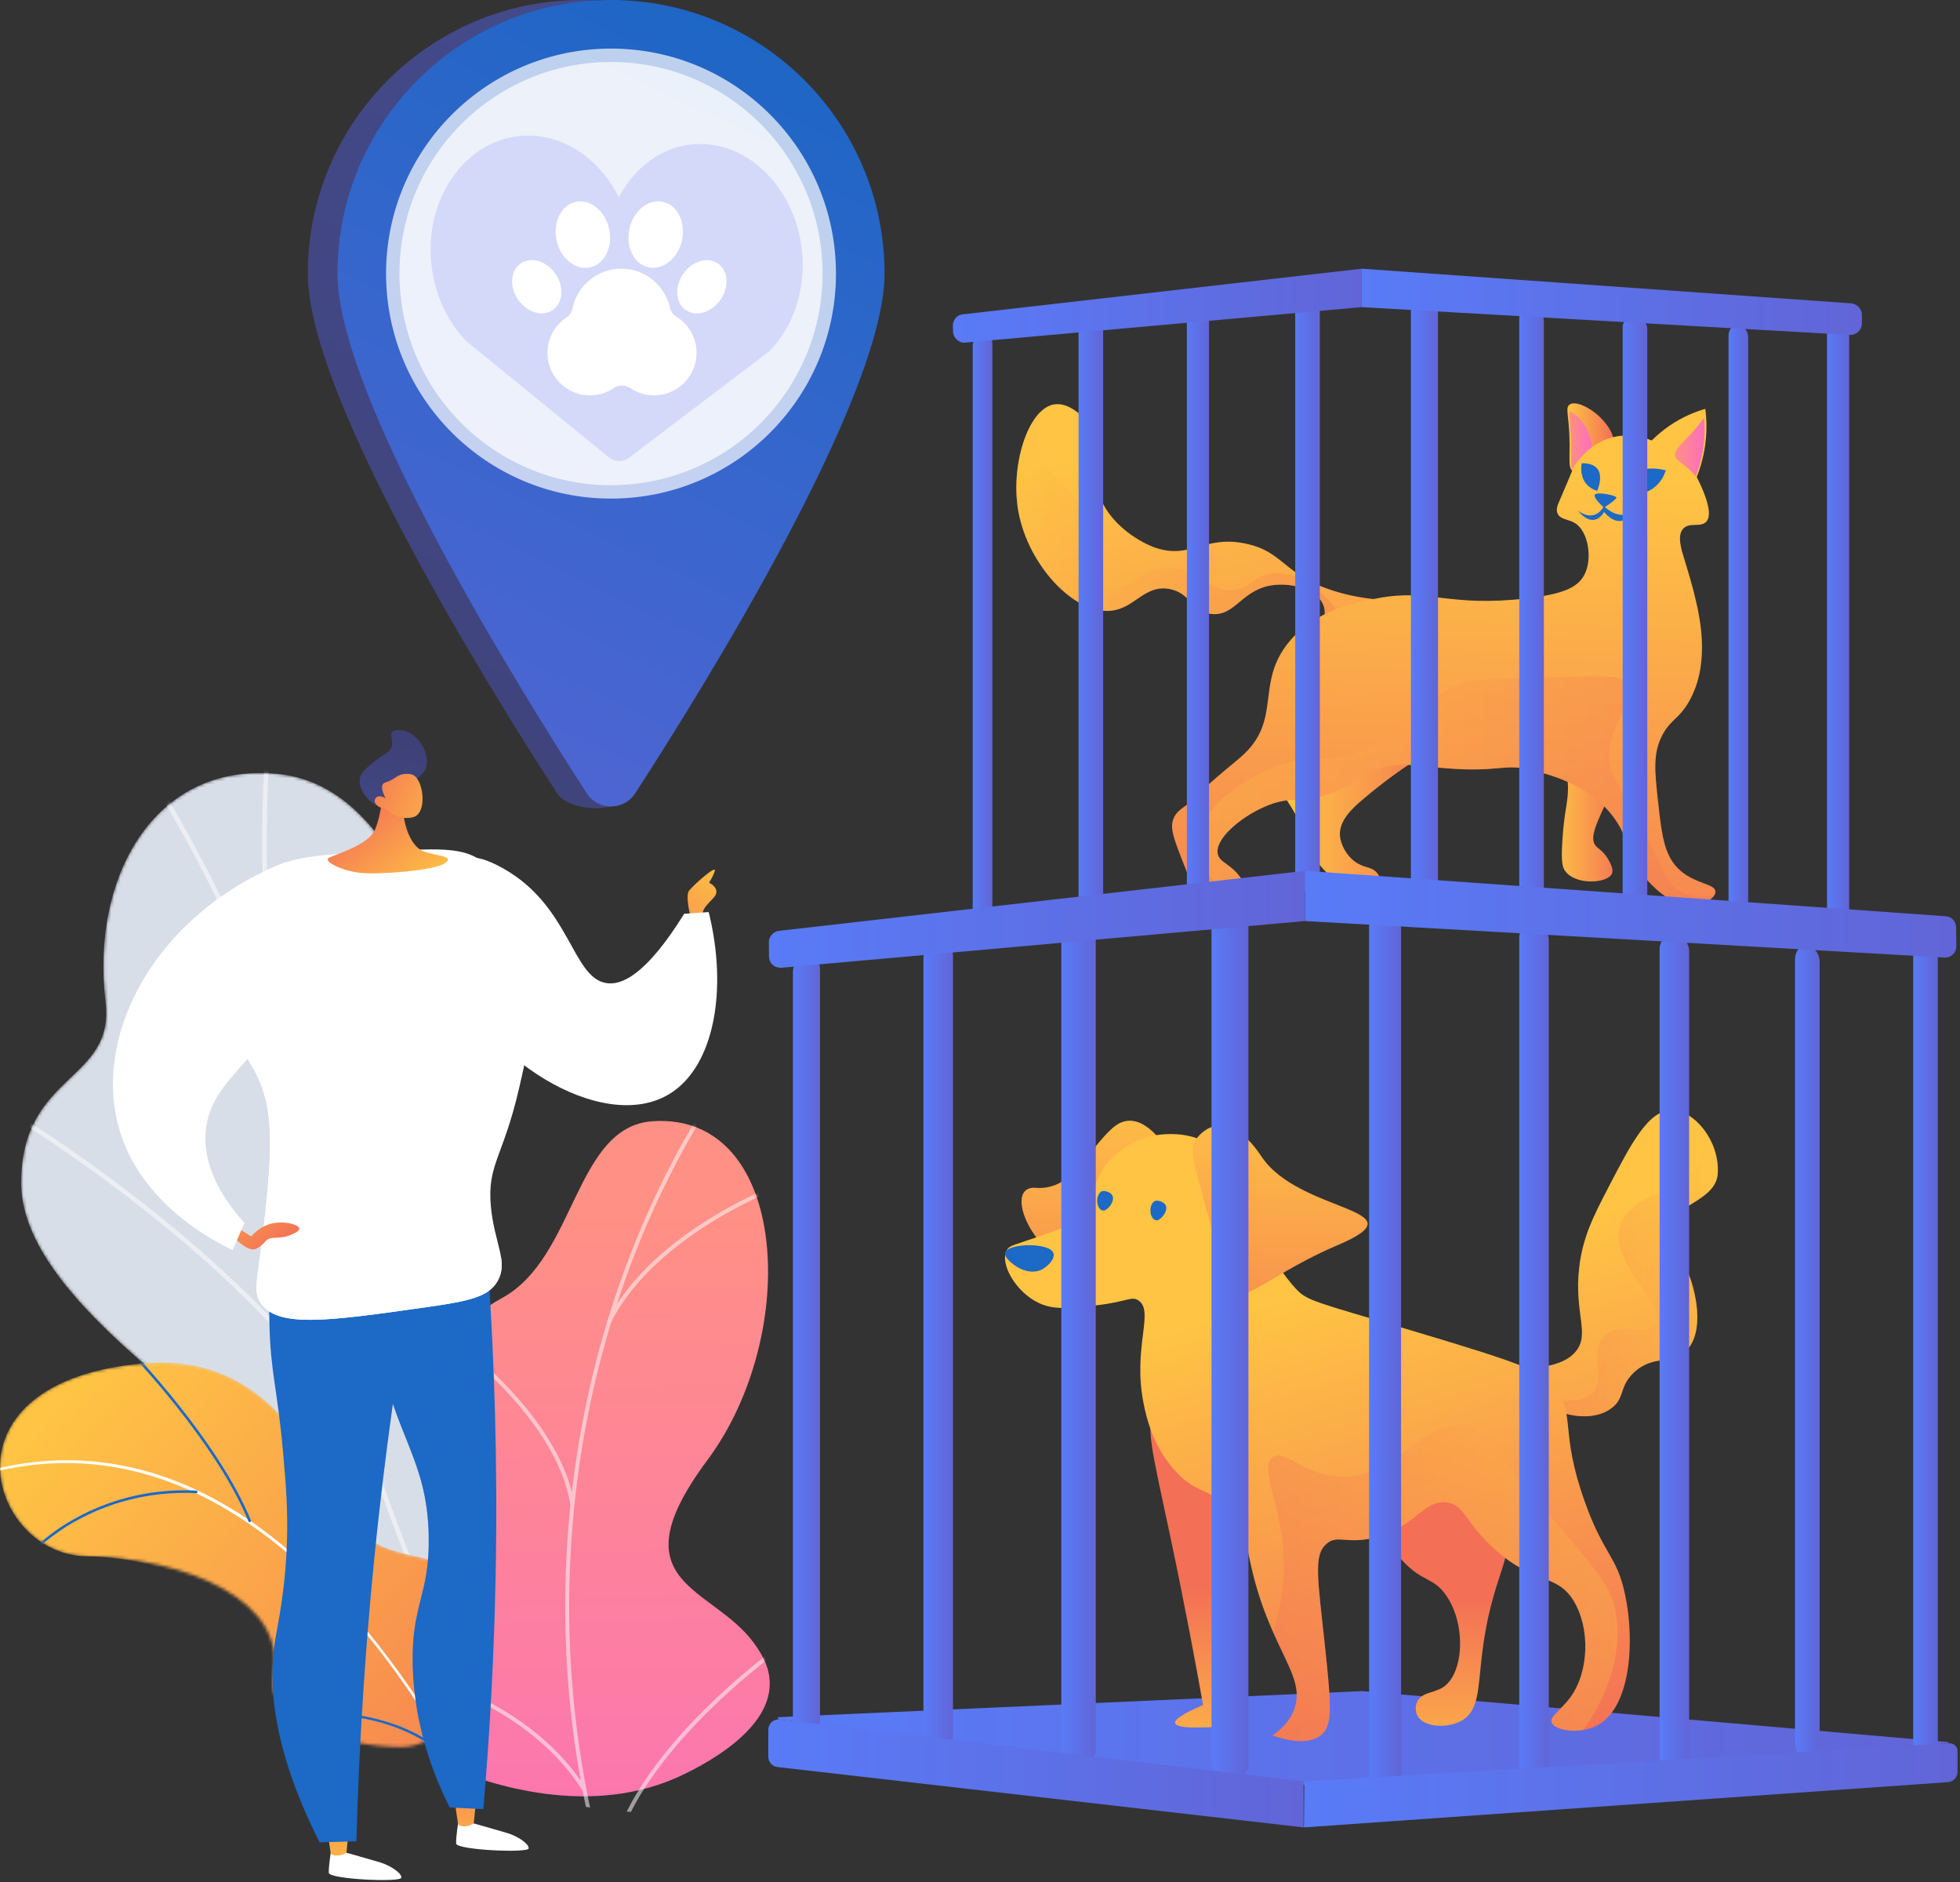 <svg fill="none" height="601" viewBox="0 0 626 601" width="626" xmlns="http://www.w3.org/2000/svg" xmlns:xlink="http://www.w3.org/1999/xlink"><rect x="0" y="0" width="626" height="601" fill="#333333" stroke="none"/><linearGradient id="a"><stop offset="0" stop-color="#444b8c"/><stop offset=".996" stop-color="#3e4177"/></linearGradient><linearGradient id="b" gradientUnits="userSpaceOnUse" x1="233.49" x2="77.487" xlink:href="#a" y1="-8.827" y2="316"/><linearGradient id="c" gradientUnits="userSpaceOnUse" x1="241.755" x2="85.568" y1="-9.439" y2="315.772"><stop offset="0" stop-color="#1a66c4"/><stop offset=".996" stop-color="#6165d7"/></linearGradient><linearGradient id="d"><stop offset="0" stop-color="#ffc444"/><stop offset=".996" stop-color="#f36f56"/></linearGradient><linearGradient id="e" gradientUnits="userSpaceOnUse" x1="377.884" x2="411.408" xlink:href="#d" y1="139.847" y2="315.848"/><linearGradient id="f" gradientUnits="userSpaceOnUse" x1="324.607" x2="430.353" xlink:href="#d" y1="166.839" y2="166.839"/><linearGradient id="g" gradientUnits="userSpaceOnUse" x1="500.609" x2="515.474" xlink:href="#d" y1="139.718" y2="139.718"/><linearGradient id="h"><stop offset="0" stop-color="#ff9085"/><stop offset="1" stop-color="#fb6fbb"/></linearGradient><linearGradient id="i" gradientUnits="userSpaceOnUse" x1="501.197" x2="508.463" xlink:href="#h" y1="140.967" y2="140.967"/><linearGradient id="j" gradientUnits="userSpaceOnUse" x1="409.886" x2="465.544" xlink:href="#d" y1="255.444" y2="255.444"/><linearGradient id="k" gradientUnits="userSpaceOnUse" x1="495.993" x2="518.892" xlink:href="#d" y1="250.943" y2="250.943"/><linearGradient id="l" gradientUnits="userSpaceOnUse" x1="464.762" x2="458.996" xlink:href="#d" y1="151.583" y2="345.978"/><linearGradient id="m" gradientUnits="userSpaceOnUse" x1="534.966" x2="544.424" xlink:href="#h" y1="142.721" y2="142.721"/><linearGradient id="n" gradientUnits="userSpaceOnUse" x1="381.556" x2="547.431" xlink:href="#d" y1="253.312" y2="253.312"/><linearGradient id="o"><stop offset="0" stop-color="#597bf7"/><stop offset=".996" stop-color="#6165d7"/></linearGradient><linearGradient id="p" gradientUnits="userSpaceOnUse" x1="248.425" x2="622.379" xlink:href="#o" y1="555.159" y2="555.159"/><linearGradient id="q" gradientUnits="userSpaceOnUse" x1="349.479" x2="348.169" xlink:href="#d" y1="347.477" y2="453.561"/><linearGradient id="r" gradientUnits="userSpaceOnUse" x1="511.216" x2="556.425" xlink:href="#d" y1="386.589" y2="547.333"/><linearGradient id="s" gradientUnits="userSpaceOnUse" x1="548.666" x2="488.519" xlink:href="#d" y1="406.159" y2="406.159"/><linearGradient id="t" gradientUnits="userSpaceOnUse" x1="456.632" x2="459.144" xlink:href="#d" y1="573.95" y2="509.276"/><linearGradient id="u" gradientUnits="userSpaceOnUse" x1="379.877" x2="382.389" xlink:href="#d" y1="570.969" y2="506.295"/><linearGradient id="v" gradientUnits="userSpaceOnUse" x1="408.656" x2="453.865" xlink:href="#d" y1="415.433" y2="576.178"/><linearGradient id="w" gradientUnits="userSpaceOnUse" x1="516.635" x2="405.055" xlink:href="#d" y1="505.675" y2="505.675"/><linearGradient id="x" gradientUnits="userSpaceOnUse" x1="409.266" x2="407.809" xlink:href="#d" y1="348.224" y2="466.205"/><linearGradient id="y" gradientUnits="userSpaceOnUse" x1="253.256" x2="261.905" xlink:href="#o" y1="429.899" y2="429.899"/><linearGradient id="z" gradientUnits="userSpaceOnUse" x1="294.932" x2="304.369" xlink:href="#o" y1="429.79" y2="429.79"/><linearGradient id="A" gradientUnits="userSpaceOnUse" x1="338.968" x2="349.977" xlink:href="#o" y1="429.672" y2="429.672"/><linearGradient id="B" gradientUnits="userSpaceOnUse" x1="386.936" x2="398.732" xlink:href="#o" y1="429.546" y2="429.546"/><linearGradient id="C" gradientUnits="userSpaceOnUse" x1="573.303" x2="581.166" xlink:href="#o" y1="431.543" y2="431.543"/><linearGradient id="D" gradientUnits="userSpaceOnUse" x1="611.048" x2="618.912" xlink:href="#o" y1="431.011" y2="431.011"/><linearGradient id="E" gradientUnits="userSpaceOnUse" x1="530.053" x2="539.489" xlink:href="#o" y1="432.037" y2="432.037"/><linearGradient id="F" gradientUnits="userSpaceOnUse" x1="485.231" x2="494.667" xlink:href="#o" y1="432.545" y2="432.545"/><linearGradient id="G" gradientUnits="userSpaceOnUse" x1="437.263" x2="447.486" xlink:href="#o" y1="433.096" y2="433.096"/><linearGradient id="H" gradientUnits="userSpaceOnUse" x1="416.46" x2="625.202" xlink:href="#o" y1="570.094" y2="570.094"/><linearGradient id="I" gradientUnits="userSpaceOnUse" x1="245.392" x2="416.35" xlink:href="#o" y1="566.28" y2="566.28"/><linearGradient id="J" gradientUnits="userSpaceOnUse" x1="310.66" x2="316.95" xlink:href="#o" y1="201.613" y2="201.613"/><linearGradient id="K" gradientUnits="userSpaceOnUse" x1="344.473" x2="352.337" xlink:href="#o" y1="197.762" y2="197.762"/><linearGradient id="L" gradientUnits="userSpaceOnUse" x1="379.073" x2="386.15" xlink:href="#o" y1="193.976" y2="193.976"/><linearGradient id="M" gradientUnits="userSpaceOnUse" x1="413.672" x2="421.536" xlink:href="#o" y1="190.192" y2="190.192"/><linearGradient id="N" gradientUnits="userSpaceOnUse" x1="552.071" x2="558.362" xlink:href="#o" y1="200.456" y2="200.456"/><linearGradient id="O" gradientUnits="userSpaceOnUse" x1="583.525" x2="590.603" xlink:href="#o" y1="202.561" y2="202.561"/><linearGradient id="P" gradientUnits="userSpaceOnUse" x1="518.258" x2="526.121" xlink:href="#o" y1="198.143" y2="198.143"/><linearGradient id="Q" gradientUnits="userSpaceOnUse" x1="485.231" x2="493.094" xlink:href="#o" y1="195.842" y2="195.842"/><linearGradient id="R" gradientUnits="userSpaceOnUse" x1="450.631" x2="459.281" xlink:href="#o" y1="193.487" y2="193.487"/><linearGradient id="S" gradientUnits="userSpaceOnUse" x1="304.323" x2="434.904" xlink:href="#o" y1="97.61" y2="97.61"/><linearGradient id="T" gradientUnits="userSpaceOnUse" x1="434.904" x2="594.673" xlink:href="#o" y1="96.377" y2="96.377"/><linearGradient id="U" gradientUnits="userSpaceOnUse" x1="245.567" x2="416.818" xlink:href="#o" y1="293.546" y2="293.546"/><linearGradient id="V" gradientUnits="userSpaceOnUse" x1="416.818" x2="624.83" xlink:href="#o" y1="291.917" y2="291.917"/><linearGradient id="W" gradientUnits="userSpaceOnUse" x1="185.824" x2="188.177" xlink:href="#h" y1="386.01" y2="634.839"/><linearGradient id="X" gradientUnits="userSpaceOnUse" x1="21.587" x2="197.603" xlink:href="#d" y1="445.329" y2="601.589"/><linearGradient id="Y" gradientUnits="userSpaceOnUse" x1="232.967" x2="202.447" xlink:href="#d" y1="278.208" y2="309.273"/><linearGradient id="Z" gradientUnits="userSpaceOnUse" x1="150.489" x2="147.208" xlink:href="#d" y1="595.436" y2="559.825"/><linearGradient id="aa" gradientUnits="userSpaceOnUse" x1="109.31" x2="106.029" xlink:href="#d" y1="599.23" y2="563.618"/><linearGradient id="ab" gradientUnits="userSpaceOnUse" x1="65.952" x2="89.95" xlink:href="#d" y1="367.647" y2="400.065"/><linearGradient id="ac" gradientUnits="userSpaceOnUse" x1="134.102" x2="110.999" xlink:href="#d" y1="286.865" y2="258.121"/><linearGradient id="ad" gradientUnits="userSpaceOnUse" x1="116.535" x2="128.78" xlink:href="#a" y1="276.308" y2="236.026"/><linearGradient id="ae" gradientUnits="userSpaceOnUse" x1="147.762" x2="113.321" xlink:href="#d" y1="262.251" y2="246.921"/><mask id="af" height="334" maskUnits="userSpaceOnUse" width="233" x="6" y="246"><path d="m67.466 454.559c-18.901-18.286-61.059-46.84-60.724-77.34.381-34.748 30.031-31.751 26.959-57.297-4.802-39.928 15.767-77.333 55.914-72.699 39.625 4.574 64.532 69.565 50.139 157.434-3.185 64.208 5.402 73.551 30.237 92.24 17.396 13.09 72.202 37.364 67.997 74.074-4.205 36.709-99.46-47.658-170.522-116.412z" fill="#fff"/></mask><mask id="ag" height="334" maskUnits="userSpaceOnUse" width="233" x="6" y="246"><path d="m67.466 454.559c-18.901-18.286-61.059-46.84-60.724-77.34.381-34.748 30.031-31.751 26.959-57.297-4.802-39.928 15.767-77.333 55.914-72.699 39.625 4.574 64.532 69.565 50.139 157.434-3.185 64.208 5.402 73.551 30.237 92.24 17.396 13.09 72.202 37.364 67.997 74.074-4.205 36.709-99.46-47.658-170.522-116.412z" fill="#fff"/></mask><mask id="ah" height="232" maskUnits="userSpaceOnUse" width="119" x="127" y="357"><path d="m155.298 573.03c-11.909-8.018-39.254-27.257-21.492-48.292 14.786-17.512 27.907-25.791 14.179-50.397-13.728-24.607-10.115-47.649 12.354-59.857 23.644-12.847 23.179-54.826 48.162-56.462 43.534-2.851 47.274 68.116 17.447 108.193-29.827 40.078 1.753 40.004 15.109 58.801 18.235 25.662-21.283 42.672-24.181 59.107-2.272 12.884-51.957-4.615-61.578-11.093z" fill="#fff"/></mask><mask id="ai" height="123" maskUnits="userSpaceOnUse" width="156" x="0" y="435"><path d="m128.278 557.865c-19.397 0-43.976-8.711-41.059-23.038 4.784-23.49-27.584-37.395-59.628-37.858-31.358-.453-48.647-56.456 19.312-61.707 40.585-3.137 54.552 33.99 66.062 51.062 11.51 17.073 39.011 3.758 42.037 30.735 2.584 23.043-13.701 40.806-26.725 40.806z" fill="#fff"/></mask><mask id="aj" height="123" maskUnits="userSpaceOnUse" width="156" x="0" y="435"><path d="m128.278 557.865c-19.397 0-43.976-8.711-41.059-23.038 4.784-23.49-27.584-37.395-59.628-37.858-31.358-.453-48.647-56.456 19.312-61.707 40.585-3.137 54.552 33.99 66.062 51.062 11.51 17.073 39.011 3.758 42.037 30.735 2.584 23.043-13.701 40.806-26.725 40.806z" fill="#fff"/></mask><path d="m273.03 87.363c0 39.404-51.53 134.016-72.894 166.999-3.631 5.607-18.569 4.565-22.201-1.042-21.364-32.984-79.631-126.553-79.631-165.957 0-48.249 39.114-87.363 87.363-87.363s87.363 39.114 87.363 87.363z" fill="url(#b)"/><path d="m282.514 87.363c0 39.404-58.266 132.973-79.631 165.957-3.631 5.607-11.832 5.607-15.464 0-21.364-32.984-79.63-126.553-79.63-165.957 0-48.249 39.113-87.363 87.362-87.363 48.25 0 87.363 39.114 87.363 87.363z" fill="url(#c)"/><path d="m195.151 159.209c39.68 0 71.846-32.167 71.846-71.846 0-39.679-32.166-71.846-71.846-71.846-39.679 0-71.846 32.166-71.846 71.846 0 39.679 32.167 71.846 71.846 71.846z" fill="#fff" opacity=".7"/><path d="m195.151 154.93c37.317 0 67.568-30.251 67.568-67.567 0-37.316-30.251-67.567-67.568-67.567-37.316 0-67.567 30.251-67.567 67.567 0 37.316 30.251 67.567 67.567 67.567z" fill="#fff" opacity=".7"/><path d="m256.289 82.214c-.986-18.496-13.555-34.036-29.209-36.003-12.45-1.565-23.528 5.473-29.424 16.859-5.911-11.946-17.092-20.091-29.777-19.745-16.134.44-29.238 15.088-30.271 33.938-.683 12.455 3.837 23.903 11.258 31.62l45.539 37.093c1.968 1.602 4.533 1.674 6.496.184l44.607-33.843c7.116-7.036 11.432-17.887 10.781-30.101z" fill="#d4d8f9"/><g fill="#fff"><path d="m217.817 76.739c1.267-5.781-1.464-11.29-6.099-12.306-4.636-1.016-9.421 2.846-10.688 8.627-1.267 5.781 1.464 11.29 6.099 12.306 4.636 1.016 9.421-2.846 10.688-8.627z"/><path d="m230.135 95.696c2.835-4.111 2.461-9.287-.836-11.56-3.297-2.273-8.268-.784-11.103 3.327s-2.461 9.287.836 11.56c3.297 2.274 8.268.784 11.103-3.327z"/><path d="m188.455 85.389c4.636-1.016 7.366-6.526 6.099-12.306s-6.052-9.643-10.687-8.627c-4.636 1.016-7.367 6.526-6.1 12.306s6.052 9.643 10.688 8.627z"/><path d="m176.562 98.991c3.297-2.273 3.671-7.449.836-11.56s-7.806-5.601-11.103-3.327c-3.296 2.273-3.671 7.449-.836 11.56s7.806 5.6 11.103 3.327z"/><path d="m216.052 101.143c-1.055-.655-1.825-1.703-2.094-2.916-1.581-7.119-7.931-12.443-15.526-12.443-7.662 0-14.055 5.419-15.565 12.633-.248 1.184-.897 2.258-1.907 2.924-3.987 2.629-6.506 7.303-6.062 12.529.557 6.563 5.894 11.849 12.462 12.35 3.244.248 6.268-.647 8.717-2.322 1.56-1.068 3.611-1.068 5.171-.001 2.294 1.57 5.094 2.455 8.106 2.356 6.881-.225 12.6-5.709 13.089-12.577.375-5.282-2.274-9.978-6.391-12.534z"/></g><path d="m445.142 193.175c-.426-2.423-7.584-.784-19.307-4.547-16.029-5.144-15.704-12.399-27.85-15.016-13.651-2.941-17.763 5.425-29.6 1.063-.664-.245-13.008-4.995-17.252-16.416-3.596-9.681 1.567-16.24-3.806-23.361-2.223-2.946-6.611-6.467-10.709-5.766-8.192 1.402-14.079 19.487-11.326 34.39 3.079 16.661 17.567 32.642 29.448 31.506 7.673-.733 10.668-8.262 18.533-7.001 6.94 1.112 7.443 7.428 13.798 8.031 7.65.726 9.594-8.174 19.975-9.267 5.847-.615 13.159 1.375 15.398 5.918 1.8 3.653-.85 6.584.87 8.497 3.826 4.257 22.53-4.044 21.828-8.031z" fill="url(#e)"/><path d="m406.222 183.085c-5.958.665-6.203 4.496-12.086 5.176-8.023.927-10.181-5.895-18.803-6.824-11.326-1.22-17.205 9.519-22.652 6.59-4.374-2.352-.748-9.365-4.736-20.387-4.924-13.608-14.75-14.799-16.68-25.123-.518-2.77-.52-6.481 1.304-11.226-5.936 5.468-9.548 19.933-7.276 32.231 3.078 16.661 17.566 32.642 29.447 31.507 7.674-.734 10.668-8.263 18.534-7.002 6.94 1.113 7.442 7.428 13.797 8.031 7.651.727 9.595-8.174 19.975-9.266 5.848-.616 13.159 1.375 15.398 5.917 1.801 3.654-.849 6.585.87 8.498 1.214 1.35 3.926 1.436 7.039.797-.998-3.06-2.693-6.575-5.597-9.858-1.061-1.199-8.963-10.131-18.534-9.061z" fill="url(#f)" opacity=".3"/><path d="m515.215 143.057c1.339-4.158-2.888-8.515-3.941-9.601-3.035-3.128-8.152-5.765-10.062-4.196-.978.803-.554 2.248-.206 6.178.883 9.975-.669 13.965 1.442 15.033 1.039.526 2.487-.188 5.383-1.616 4.015-1.98 6.559-3.235 7.384-5.798z" fill="url(#g)"/><path d="m504.22 133.441c-.927-.917-1.895-1.615-2.816-2.15-.423.824-.11 2.255.159 5.282.817 9.231-.62 12.922 1.334 13.911.909.46 2.157-.106 4.552-1.284.413-1.014.745-2.148.92-3.409.072-.517.905-7.354-4.149-12.35z" fill="url(#i)"/><path d="m465.529 232.301c.507 3.765-12.158 7.439-30.557 23.227-2.977 2.554-7.403 6.54-7 11.373.246 2.954 2.357 6.964 5.794 8.89 2.559 1.434 4.685 1.058 6.228 3.187.837 1.154 1.614 3.198.824 4.393-1.45 2.193-7.781.911-11.988-1.167-5.632-2.781-8.483-7.493-9.481-9.189-1.595-2.714-1.279-3.343-3.274-8.081-3.392-8.054-5.368-8.764-6.009-11.766-1.618-7.577 7.969-17.121 16.2-21.691 16.757-9.304 38.621-3.949 39.263.824z" fill="url(#j)"/><path d="m496.555 230.104c-2.708 7.255 5.316 11.199 4.119 24.163-.305 3.297-1.11 6.14-1.626 13.455-.546 7.743.016 9.381.972 10.582 3.597 4.52 13.453 3.706 14.8.688.659-1.475-.634-3.661-1.327-4.833-1.421-2.4-2.983-3.097-3.8-4.027-3.437-3.917 4.765-13.77 7.729-26.024 1.481-6.12 3.243-19.403-2.471-22.79-5.023-2.978-15.762 1.733-18.396 8.786z" fill="url(#k)"/><path d="m503.055 148.38c-.523.686-.09.192-5.156 11.963-.398.923-.989 2.293-.451 3.59.823 1.987 3.492 1.872 5.475 3.032 4.371 2.558 5.869 11.579 3.011 16.749-2.234 4.039-7.021 6.047-18.469 7.376-24.69 2.866-30.712-3.192-47.205-.102-7.199 1.348-20.331 3.809-28.728 14.187-10.461 12.927-2.313 24.223-14.093 35.508-3.284 3.146-8.465 6.626-18.292 16.221-.824.805-3.132 1.786-4.227 4.227-1.267 2.828-.397 5.679 2.197 12.355 3.571 9.188 5.397 13.808 7.414 15.102 4.984 3.198 12.754 2.529 14.277-.549.913-1.845-.52-4.346-1.647-6.316-3.369-5.88-7.47-5.943-8.205-8.944-1.129-4.604 6.795-11.54 14.717-15.069 9.651-4.3 12.467-.499 23.141-5.091 7.278-3.131 7.824-5.696 14.542-7.487 5.926-1.58 10.154-.824 16.47-.173 22.194 2.288 21.52-1.726 32.45 1.191 5.615 1.498 18.156 4.845 25.582 15.491 5.259 7.539 3.402 12.217 10.625 19.808 2.054 2.159 8.414 8.844 15.402 7.558 2.813-.518 6.052-2.387 6.014-4.263-.051-2.566-6.178-2.422-11.114-6.658-5.282-4.533-6.031-11.36-7.232-22.318-1.06-9.66-1.693-15.44 1.557-21.354 2.641-4.804 5.165-4.82 8.377-10.481 3.583-6.317 3.937-12.461 4.076-15.437.47-10.089-3.002-21.431-5.608-29.945-.939-3.066-2.425-7.594-.311-9.788 1.983-2.056 5.442-.308 7.235-2.084 1.459-1.446 1.68-5.098-2.957-14.377 1.218-3.06 2.538-7.369 2.963-12.644.283-3.504.103-6.593-.224-9.105-3.107.897-7.254 2.495-11.541 5.453-2.253 1.554-4.096 3.174-5.574 4.662-2.011-.829-6.619-2.386-12.106-1.126-6.847 1.573-10.612 6.512-12.385 8.838z" fill="url(#l)"/><path d="m503.878 162.97s5.092 4.44 8.443-1.365c0 0 4.676 5.19 9.779 1.494 0 0-4.069 7.107-9.779.367 0 0-3.043 6.057-8.443-.496z" fill="#1c69c6"/><path d="m518.91 157.817s.387-10.805 13.108-7.63c0 0-2.139 8.99-13.108 7.63z" fill="#1c69c6"/><path d="m510.115 156.738s4.137-8.921-4.933-8.816c0 0-1.519 6.799 4.933 8.816z" fill="#1c69c6"/><path d="m512.292 162.089s-3.538-3.084-2.92-4.132 6.559.215 6.868.835-3.948 3.297-3.948 3.297z" fill="#1c69c6"/><path d="m535.026 145.701c.318 1.359 1.649 1.591 4.259 3.97.91.828 1.675 1.645 2.31 2.393 1.12-2.863 2.309-6.83 2.698-11.664.211-2.613.146-4.975-.043-7.021-1.497 2.113-2.914 3.786-4.093 5.062-3.057 3.31-5.619 5.177-5.131 7.26z" fill="url(#m)"/><path d="m535.956 284.195c-2.838-1.795-3.391-3.74-8.443-13.797-11.311-22.519-13.569-22.78-13.591-28.624-.046-12.099 9.604-18.01 6.384-23.064-1.826-2.866-6.188-2.94-16.68-2.677-21.453.537-32.179.805-35.42 1.853-16.841 5.447-14.075 14.538-31.712 21.417-14.626 5.703-18.46.205-32.537 7.001-2.698 1.303-21.164 10.218-21.416 22.652-.179 8.842 8.932 15.517 7.207 17.504-.984 1.133-4.589-.3-8.191-2.15 1.089 2.277 2.01 3.659 2.974 4.278 4.985 3.198 12.755 2.529 14.278-.549.913-1.845-.52-4.346-1.647-6.315-3.369-5.881-7.47-5.944-8.205-8.944-1.129-4.605 6.795-11.541 14.717-15.07 9.651-4.3 12.467-.499 23.141-5.091 7.278-3.131 7.824-5.696 14.542-7.487 5.926-1.579 10.154-.824 16.47-.173 22.194 2.288 21.52-1.726 32.45 1.191 5.615 1.498 18.156 4.845 25.582 15.491 5.259 7.539 3.402 12.217 10.625 19.808 2.054 2.159 8.414 8.844 15.402 7.558 2.156-.397 4.556-1.588 5.545-2.967-4.046.602-8.105.285-11.475-1.845z" fill="url(#n)" opacity=".3"/><path d="m622.194 556.283-187.093-16.279-186.346 8.315c-.185.017-.326.169-.33.355-.003.185.134.343.318.366l170.942 21.275 202.505-13.627c.106-.007.188-.094.189-.201.001-.106-.08-.195-.185-.204z" fill="url(#p)"/><path d="m371.74 365.641s-7.922-12.776-16.251-5.568c-8.328 7.207-12.698 20.134-24.715 19.224-12.016-.911 1.457 29.146 22.941 26.863 21.484-2.284 18.025-40.519 18.025-40.519z" fill="url(#q)"/><path d="m484.596 439.893c.821-4.342 12.894-1.69 18.524-8.163 4.942-5.683-.463-12.214 1.256-27 1.138-9.795 4.625-16.511 9.418-25.744 7.348-14.154 12.839-24.731 20.407-24.489 7.02.226 14.949 9.732 14.442 20.093-.46 9.4-15.947 10.338-16.316 18.788-.183 4.185 3.196 4.705 6.403 11.981 3.105 7.047 5.691 19.618.064 25.723-4.592 4.982-10.54 1.198-16.921 7.171-4.874 4.562-2.762 8.04-7.137 11.372-7.192 5.478-20.174 1.625-27-4.709-1.65-1.53-3.479-3.228-3.14-5.023z" fill="url(#r)"/><path d="m509.085 444.288c3.627-4.718-1.546-12.731 3.139-17.581 4.932-5.106 14.225.087 16.954-3.768 4.034-5.697-15.012-18.813-11.93-31.081 2.838-11.3 21.549-10.327 26.058-22.291 1.133-3.005 1.14-6.23.411-9.494 3.087 3.758 5.195 9.017 4.926 14.518-.46 9.399-15.947 10.338-16.316 18.787-.182 4.186 3.196 4.705 6.403 11.981 3.105 7.047 5.692 19.618.064 25.723-4.591 4.982-10.539 1.198-16.921 7.171-4.874 4.563-2.761 8.04-7.137 11.373-6.925 5.275-19.22 1.895-26.216-4.019 13.304 3.232 18.477 1.397 20.565-1.319z" fill="url(#s)" opacity=".3"/><path d="m480.829 483.532c3.61 15.073-4.471 17.689-7.678 46.387-1.063 9.507-.941 16.062-5.822 19.23-4.393 2.85-12.27 2.588-14.473-1.036-.792-1.304-.913-3.143-.283-4.615 1.359-3.179 5.431-2.823 8.37-4.755 6.499-4.273 7.44-19.726 1.049-29.152-4.069-6.001-7.522-4.267-13.814-10.989-1.596-1.703-13.034-13.922-8.791-24.802 3.79-9.718 18.599-14.545 28.57-10.046 9.121 4.115 11.707 14.914 12.872 19.778z" fill="url(#t)"/><path d="m369.689 450.253c-4.539 3.276-1.818 12.425 4.261 41.218 4.62 21.885 8.011 40.115 10.291 52.97-6.224 2.664-9.202 4.588-8.932 5.774.358 1.574 6.437 1.847 18.241.817 1.201-12.734 1.509-23.082 1.569-30.139.157-18.068-1.224-23.522 1.542-34.866 2.344-9.609 4.642-11.052 3.796-15.995-2.341-13.681-23.743-24.847-30.768-19.779z" fill="url(#u)"/><path d="m392.777 374.392c4.748 13.134 14.434 29.983 21.094 37.11 3.676 3.933 5.599 4.016 36.818 13.321 37.62 11.212 41.897 13.198 45.818 18.326 6.989 9.137 1.497 13.408 9.591 36.195 6.2 17.453 10.204 17.148 12.903 29.706 3.299 15.344 1.764 36.468-8.974 41.982-5.486 2.818-13.484 1.619-14.417-1.007-.717-2.019 3.053-4.013 6.02-8.133 6.003-8.333 6.195-22.134 1.002-30.67-5.48-9.007-12.655-5.054-25.532-16.785-9.35-8.519-9.3-14.006-15.108-14.687-7.591-.891-10.014 8.207-23.233 11.317-8.808 2.073-11.619-1.109-15.07 1.884-4.195 3.64-2.91 10.381-.483 32.968 2.116 19.687 2.272 25.106-1.165 28.039-3.873 3.303-10.533 1.934-15.619.214 2.401-1.643 5.449-4.317 6.944-8.379 2.741-7.449-1.949-13.567-7.086-25.36-10.438-23.959-5.399-31.575-15.556-40.354-5.935-5.13-8.763-3.487-14.756-9.733-7.691-8.014-9.816-17.789-10.674-21.976-3.702-18.071 3.57-29.659-1.714-33.133-2.222-1.461-3.663.487-13.652 1.607-8.408.942-13.378 1.5-18.227-.812-7.192-3.427-12.388-12.337-10.216-16.698.919-1.846 2.573-1.703 12.827-5.386 6.241-2.242 9.389-3.387 10.755-4.559 5.29-4.536 2.722-9.392 7.377-16.334 5.449-8.123 14.812-10.185 16.027-10.434 1.017-.209 12.505-2.394 19.749 4.415 2.938 2.762 4.045 5.938 4.557 7.356z" fill="url(#v)"/><path d="m332.89 405.306c-3.658 1.947-7.485-.415-8.167-.835-1.142-.705-4.151-2.899-3.666-4.502.918-3.031 14.138-3.306 15.394.158.603 1.662-1.571 4.12-3.561 5.179z" fill="#1c69c6"/><path d="m367.423 386.54c0 1.732.894 3.137 1.996 3.137 1.103 0 3.074-2.176 3.074-3.909s-1.971-2.366-3.074-2.366c-1.102 0-1.996 1.405-1.996 3.138z" fill="#1c69c6"/><path d="m350.42 383.439c0 1.733.894 3.138 1.996 3.138 1.103 0 3.073-2.176 3.073-3.909s-1.97-2.366-3.073-2.366-1.996 1.405-1.996 3.137z" fill="#1c69c6"/><path d="m409.561 491.695c-1.6-13.215-7.007-23.394-3.139-26.372 3.436-2.645 8.916 4.456 19.151 5.965 19.249 2.84 27.196-18.244 43.012-15.697 4.184.673 4.638 2.312 29.826 32.337 12.63 15.056 16.092 18.907 17.581 26.686 2.323 12.134-2.268 22.78-3.968 26.721-1.892 4.389-4.183 8.073-6.475 11.104-4.594.715-9.241-.45-9.939-2.413-.718-2.02 3.052-4.014 6.02-8.134 6.003-8.332 6.195-22.134 1.002-30.669-5.48-9.007-12.655-5.055-25.532-16.786-9.35-8.519-9.3-14.005-15.108-14.687-7.591-.891-10.014 8.207-23.233 11.318-8.808 2.072-11.619-1.11-15.07 1.883-4.196 3.64-2.91 10.382-.483 32.968 2.116 19.687 2.272 25.107-1.165 28.039-3.873 3.304-10.533 1.934-15.619.214 2.4-1.643 5.449-4.316 6.944-8.379 2.685-7.297-1.761-13.32-6.773-24.649 3.597-11.622 3.936-21.455 2.968-29.449z" fill="url(#w)" opacity=".3"/><path d="m382.263 363.46s8.534-12.323 20.672 5.883c12.138 18.207 51.95 16.483 24.276 28.269-27.675 11.786-34.472 25.704-37.871 5.758-3.398-19.946-11.503-36.446-7.077-39.91z" fill="url(#x)"/><path d="m261.905 550.304c0 2.548-1.752 4.448-4.032 4.219l-.393-.027c-2.27-.228-4.224-2.464-4.224-4.995v-239.178c0-2.531 1.903-4.776 4.173-5.016l.308-.03c2.279-.24 4.168 1.629 4.168 4.177z" fill="url(#y)"/><path d="m304.369 554.398c0 2.637-1.986 4.592-4.427 4.347l-.283-.029c-2.431-.245-4.727-2.599-4.727-5.217v-247.428c0-2.618 2.044-4.947 4.474-5.204l.414-.031c2.44-.258 4.549 1.67 4.549 4.308z" fill="url(#z)"/><path d="m349.977 558.769c0 2.733-2.182 4.765-4.803 4.502l-.832-.032c-2.609-.262-5.373-2.686-5.373-5.398v-256.322c0-2.713 2.514-5.134 5.122-5.41l.724-.033c2.62-.277 5.162 1.713 5.162 4.445z" fill="url(#A)"/><path d="m398.732 563.515c0 2.835-2.5 4.903-5.319 4.62l-.773-.034c-2.807-.282-5.704-2.81-5.704-5.623v-265.852c0-2.813 2.698-5.334 5.504-5.63l.757-.036c2.819-.298 5.535 1.758 5.535 4.593z" fill="url(#B)"/><path d="m573.303 556.691c0 2.648 1.498 4.621 3.798 4.378l.099-.028c2.291-.243 3.967-2.571 3.967-5.202v-248.691c0-2.631-1.76-4.918-4.051-5.108l.041-.03c-2.3-.191-3.854 1.794-3.854 4.442z" fill="url(#C)"/><path d="m611.048 556.587c0 2.657 1.428 4.638 3.743 4.394l.113-.027c2.307-.244 4.008-2.579 4.008-5.219v-249.546c0-2.641-1.825-4.936-4.132-5.126l.095-.03c-2.316-.191-3.827 1.8-3.827 4.457z" fill="url(#D)"/><path d="m530.053 561.063c0 2.73 2.018 4.743 4.462 4.484l.261-.027c2.435-.258 4.713-2.697 4.713-5.409v-256.301c0-2.711-2.01-5.07-4.445-5.272l-.426-.021c-2.443-.202-4.565 1.849-4.565 4.579z" fill="url(#E)"/><path d="m485.231 565.655c0 2.816 1.888 4.911 4.489 4.635l.218-.036c2.591-.275 4.729-2.783 4.729-5.581v-264.412c0-2.797-2.028-5.233-4.619-5.448l-.206-.023c-2.601-.216-4.611 1.894-4.611 4.711z" fill="url(#F)"/><path d="m437.263 570.622c0 2.909 2.086 5.029 4.861 4.735l.253-.04c2.763-.293 5.109-2.897 5.109-5.786v-273.042c0-2.889-2.336-5.411-5.099-5.64l-.211-.025c-2.775-.23-4.913 1.944-4.913 4.853z" fill="url(#G)"/><path d="m624.421 557.341c-.499-.471-1.17-.714-1.855-.674l-205.979 12.194-.127 14.665 205.675-14.449c1.728-.121 3.067-1.559 3.067-3.29v-6.635c0-.685-.282-1.341-.781-1.811z" fill="url(#H)"/><path d="m249.07 549.058c-.936-.111-1.87.183-2.575.81-.704.625-1.103 1.523-1.103 2.465v8.64c0 1.676 1.253 3.086 2.918 3.277l168.035 19.276.004-14.665z" fill="url(#I)"/><path d="m316.95 292.702c0 1.936-1.052 3.655-2.999 3.878l.002.056c-1.948.223-3.293-1.137-3.293-3.074v-183.072c0-1.937 1.522-3.675 3.47-3.88l-.237-.024c1.948-.205 3.057 1.198 3.057 3.134z" fill="url(#J)"/><path d="m352.336 288.643c0 1.932-1.429 3.692-3.368 3.914l-.47.032c-1.94.223-4.025-1.128-4.025-3.061v-182.701c0-1.933 1.954-3.666 3.894-3.87l.346-.026c1.939-.204 3.623 1.196 3.623 3.128z" fill="url(#K)"/><path d="m386.15 284.771c0 1.929-1.01 3.635-2.944 3.857l-.38.025c-1.934.223-3.753-1.151-3.753-3.081v-182.391c0-1.929 1.932-3.659 3.866-3.863l-.03-.024c1.934-.204 3.241 1.196 3.241 3.125z" fill="url(#L)"/><path d="m421.536 280.738c0 1.925-1.6 3.683-3.526 3.904l-.471.069c-1.927.222-3.866-1.103-3.866-3.031v-182.131c0-1.927 1.852-3.654 3.779-3.857l.414-.024c1.927-.203 3.67 1.193 3.67 3.119z" fill="url(#M)"/><path d="m552.071 293.236c0 1.969 1.379 3.659 3.239 3.763l-.045.016c1.858.103 3.097-1.404 3.097-3.37v-185.878c0-1.967-1.221-3.686-3.079-3.839l-.033-.024c-1.86-.154-3.179 1.312-3.179 3.281z" fill="url(#N)"/><path d="m583.526 297.89c0 2.023 1.227 3.735 3.19 3.85l.285.029c1.962.115 3.602-1.414 3.602-3.436v-191.007c0-2.021-1.735-3.788-3.698-3.945l-.029-.024c-1.963-.157-3.35 1.351-3.35 3.374z" fill="url(#O)"/><path d="m518.258 291.336c0 1.977 1.638 3.687 3.515 3.792l.457.01c1.875.105 3.891-1.399 3.891-3.375v-186.737c0-1.975-1.762-3.701-3.638-3.856l-.526-.016c-1.877-.156-3.699 1.324-3.699 3.301z" fill="url(#P)"/><path d="m485.231 289.47c0 1.987 1.281 3.687 3.175 3.793l.692.056c1.894.106 3.997-1.369 3.997-3.355v-187.7c0-1.986-2.067-3.719-3.962-3.876l-.349-.017c-1.895-.157-3.553 1.329-3.553 3.315z" fill="url(#Q)"/><path d="m450.631 287.543c0 1.996 1.714 3.717 3.626 3.824l.829.049c1.912.107 4.195-1.38 4.195-3.375v-188.565c0-1.995-2.135-3.737-4.047-3.895l-.684-.017c-1.913-.158-3.919 1.334-3.919 3.33z" fill="url(#R)"/><path d="m307.448 100.382c-1.854.212-3.149 1.793-3.125 3.659l.073 1.792c.013 1.011.472 1.972 1.223 2.65s1.569 1.012 2.576.922l126.709-11.331v-12.274z" fill="url(#S)"/><path d="m434.904 98.075 155.781 8.873c1.005.057 2.085-.305 2.813-.999.728-.695 1.184-1.66 1.174-2.667l-.004-2.839c-.019-1.894-1.671-3.455-3.56-3.589l-156.204-11.054z" fill="url(#T)"/><path d="m248.858 297.23c-1.858.212-3.32 1.799-3.29 3.668l.038 4.551c.016 1.011.434 1.968 1.185 2.644s1.876 1.009 2.882.919l167.145-14.91v-16.036z" fill="url(#U)"/><path d="m624.75 296.176c-.015-1.896-1.35-3.463-3.242-3.597l-204.69-14.513v16.036l204.272 11.66c1.003.057 1.917-.303 2.645-.996s1.102-1.656 1.095-2.661z" fill="url(#V)"/><g mask="url(#af)"><path d="m222.982 558.722c-10.254 5.316-20.636 11.614-30.389 18.784-20.915-1.246-43.328-1.186-63.149-8.182-8.332-2.942-13.239-7.884-15.041-9.448 0 0-4.824-4.188-8.499-9.174-9.896-13.428-5.112-35.558-8.062-52.376-1.961-11.175-9.659-23.723-30.376-43.767-18.9-18.286-61.059-46.839-60.724-77.34.381-34.748 30.031-31.751 26.959-57.297-4.802-39.928 15.767-77.333 55.914-72.699 39.624 4.574 64.532 69.565 50.139 157.435-3.185 64.208 5.401 73.551 30.237 92.239 14.254 10.726 53.62 28.964 65.062 55.398-4.435 2.059-8.733 4.696-12.071 6.427z" fill="#d8dee8"/></g><g mask="url(#ag)"><g fill="#fcfdfe" opacity=".53"><path d="m156.652 558.703c-.687-1.391-1.387-2.78-2.064-4.171-21.863-44.968-38.96-90.809-50.815-136.247-9.535-36.541-15.747-73.023-18.464-108.431-1.909-24.89-2.086-48.998-.522-71.652.272-3.948.771-7.97 1.253-11.861.643-5.183 1.308-10.542 1.439-15.766l1.47.038c-.134 5.296-.802 10.691-1.449 15.909-.48 3.871-.977 7.873-1.246 11.781-1.559 22.583-1.383 46.619.521 71.44 2.709 35.32 8.908 71.714 18.42 108.171 11.831 45.345 28.894 91.093 50.715 135.975.685 1.409 1.395 2.817 2.09 4.225-.452.189-.899.393-1.349.589z"/><path d="m121.903 472.592-1.374.525c-22.479-58.978-114.77-115.377-115.699-115.939l.761-1.258c.934.565 93.653 57.223 116.312 116.672z"/><path d="m88.718 330.57-1.401.446c-10.67-33.487-29.643-66.195-35.877-76.942-1.509-2.602-2.038-3.52-2.166-3.871l1.381-.505c.102.268.964 1.755 2.057 3.638 6.254 10.782 25.287 43.594 36.006 77.234z"/><path d="m98.013 387.584-1.47.014c-.315-32.957 46.002-79.854 47.974-81.835l1.042 1.038c-.478.481-47.854 48.442-47.546 80.783z"/></g></g><path d="m241.057 525.016c3.149 4.432 4.793 8.099 4.775 12.766-.059 15.315-22.042 26.146-27.226 28.7-29.892 14.728-63.346 2.763-74.795-1.932-11.678-9.778-23.1-24.304-10.005-39.812 14.786-17.512 27.907-25.79 14.179-50.397s-10.115-47.648 12.354-59.856c23.644-12.848 23.178-54.826 48.162-56.463 43.533-2.851 47.274 68.116 17.447 108.194-29.827 40.076 1.753 40.003 15.109 58.8z" fill="url(#W)"/><g mask="url(#ah)"><g fill="#fcfdfe" opacity=".53"><path d="m188.466 577.198c-.449-.078-.895-.162-1.342-.246-15.961-75.921-2.765-158.119 37.452-223.217l1.078.667c-40.138 64.97-53.251 147.049-37.188 222.796z"/><path d="m187.146 571.153-1.075.673c-19.342-30.869-60.846-38.371-61.263-38.443l.216-1.25c.422.073 42.474 7.664 62.122 39.02z"/><path d="m201.504 578.575c-.449-.023-.895-.064-1.343-.091 13.796-27.579 46.079-51.032 46.502-51.336l.74 1.03c-.417.3-32.163 23.361-45.899 50.397z"/><path d="m183.403 480.376-1.254.19c-4.391-28.967-41.218-54.699-41.589-54.955l.719-1.044c.377.26 37.652 26.307 42.124 55.809z"/><path d="m194.959 422.652-1.136-.563c14.818-29.914 57.274-45.121 57.702-45.271l.42 1.196c-.422.148-42.399 15.189-56.986 44.638z"/></g></g><g mask="url(#ai)"><path d="m46.904 435.261c40.585-3.136 54.552 33.991 66.062 51.063s39.011 3.757 42.037 30.734c1.674 14.931-.771 29.363 2.312 39.472-1.819.68-3.635 1.369-5.452 2.054-.156.048-.324.101-.523.164-2.549.807-5.1 1.499-7.7 2.083.585-.163-2.385.354-2.697.387-1.46.155-2.926.261-4.392.336-11.149.562-23.798-.204-34.526-3.915-8.584-3.897-18.491-10.231-21.027-20.34-1.446-5.762.867-7.316-.199-11.827-3.302-13.984-23.751-28.078-53.208-28.503-31.358-.453-48.648-56.456 19.312-61.708z" fill="url(#X)"/></g><g mask="url(#aj)"><path d="m69.84 479.401c20.389 11.336 39.98 30.001 58.229 55.477 6.517 9.099 12.397 18.433 17.624 27.511-.238.14-.474.283-.711.424-5.219-9.062-11.089-18.383-17.597-27.467-28.537-39.835-75.484-83.124-137.071-63.128l-.256-.787c27.415-8.902 54.258-6.22 79.782 7.97z" fill="#fff"/><g fill="#1c69c6"><path d="m80.249 485.792-.769.309c-10.294-25.579-38.264-54.509-38.545-54.799l.594-.578c.282.291 28.365 29.339 38.72 55.068z"/><path d="m62.984 476.803c-32.815-1.665-51.554 18.264-51.74 18.465l-.61-.56c.188-.205 19.174-20.418 52.391-18.732z"/><path d="m146.097 564.719c-27.047-29.661-78.146-12.268-78.629-12.057l-.38-.735c.455-.253 52.334-17.691 79.621 12.234z"/><path d="m138.292 550.123-.791.245c-7.604-24.459 7.813-52.745 7.97-53.028l.724.402c-.155.28-15.401 28.262-7.903 52.381z"/></g></g><path d="m220.58 292.815s-1.78-6.673-.519-8.379c1.26-1.705 8.972-8.527 8.23-6.302-.741 2.224-1.854 3.707-1.854 3.707s4.153 1.928 1.484 4.82c-2.67 2.892-3.561 3.559-3.708 6.154-.148 2.595-1.853 3.485-3.633 0z" fill="url(#Y)"/><path d="m146.509 580.854s-.943 5.771-.823 7.825 22.913 3.104 23.143 1.565c.231-1.539-3.767-3.985-6.581-4.849-2.814-.863-11.049-3.168-11.049-3.168z" fill="#fff"/><path d="m152.042 575.1-.727 7.176s-2.648 1.75-4.981.399l-1.167-7.811z" fill="url(#Z)"/><path d="m105.843 590.209s-.943 5.771-.823 7.825 22.913 3.104 23.143 1.566c.23-1.539-3.768-3.986-6.581-4.85-2.814-.863-11.049-3.168-11.049-3.168z" fill="#fff"/><path d="m111.376 584.456-.728 7.176s-2.647 1.75-4.98.399l-1.167-7.811z" fill="url(#aa)"/><path d="m147.906 387.758c2.634 5.341 5.269 10.683 7.903 16.024 2.119 30.481 3.172 63.627 2.496 99.074-.503 26.372-1.913 51.354-3.937 74.805-3.572-.164-7.145-.328-10.717-.492-5.165-10.251-11.263-25.783-11.824-44.955-.585-19.998 5.478-22.653 5.093-41.802-.498-24.817-10.905-31.439-16.449-61.291-2.121-11.416-3.548-26.328-1.851-44.418 9.762 1.018 19.523 2.037 29.286 3.055z" fill="#1c69c6"/><path d="m118.62 384.703 15.816 1.65c9.49 16.515 12.14 33.705 10.474 41.308-2.356 10.758-8.588 14.204-8.246 25.004.339 10.687 6.636 13.458 10.63 26.054 2.765 8.722 2.035 16.74.462 32.421-3.168 31.587-10.795 41.246-4.406 51.602 1.815 2.943 5.086 6.447 11.495 9.123-.157 1.937-.312 3.88-.477 5.796-3.572-.163-7.144-.328-10.717-.491-5.165-10.253-11.262-25.783-11.824-44.956-.585-19.999 5.478-22.654 5.093-41.801-.498-24.818-10.905-31.439-16.449-61.291-2.121-11.417-3.548-26.328-1.851-44.419z" fill="#1c69c6" opacity=".3"/><path d="m133.732 397.374c-4.946 26.968-9.314 55.831-12.723 86.44-4.115 36.959-6.311 71.803-7.175 104.153-3.92.112-7.841.222-11.762.333-15.45-30.564-16.394-51.286-14.166-64.777.859-5.199 3.19-15.393 3.722-30.627.371-10.62-.306-18.703-1.153-28.418-1.855-21.302-4.107-25.952-4.431-42.246-.304-15.292-.367-23.029 3.998-27.545 11.5-11.899 41.419 1.634 43.689 2.687z" fill="#1c69c6"/><path d="m218.528 291.787c2.608-.182 5.215-.364 7.822-.546 6.152 24.857 1.74 48.969-12.144 57.837-21.69 13.854-62.002-12.248-70.737-40.67-3.835-12.475-2.962-30.479 4.702-33.977 2.127-.971 5.428-1.122 12.579 2.893 21.357 11.991 21.919 34.654 32.776 36.573 4.827.853 12.623-2.225 25.002-22.11z" fill="#fff"/><path d="m158.81 409.251c3.757-6.233-.962-12.245-2.035-24.054-1.218-13.385 3.938-15.613 9.038-37.794 3.39-14.752 6.646-28.914 2.76-45.491-1.862-7.945-5.02-21.42-16.172-27.929-5.755-3.359-13.613-3.023-29.093-2.213-19.144 1.001-28.715 1.502-35.854 5.261-1.045.55-22.762 12.363-24.256 31.617-1.522 19.597 19.82 22.231 22.667 48.364 1.278 11.732-1 29.776-2.477 41.479-1.418 11.237-2.394 14.114-.177 17.516 5.345 8.2 21.708 5.863 54.434 1.19 12.837-1.834 18.362-3.295 21.165-7.946z" fill="#fff"/><path d="m109.017 352.808c-1.384 5.094-6.361 8.898-9.825 21.287-.748 2.676-6.075 21.724.835 26.413 3.992 2.708 7.575-2.423 17.262-3.093 16.787-1.161 24.784 12.948 35.749 9.095 1.903-.669 4.414-2.094 6.922-5.369.5 2.951.414 5.514-1.15 8.11-2.803 4.651-8.328 6.112-21.165 7.945-32.727 4.673-49.09 7.011-54.435-1.189-2.217-3.403-1.242-6.28.177-17.517 1.477-11.703 3.755-29.746 2.477-41.478-2.846-26.133-24.189-28.768-22.667-48.364.407-5.239 2.334-9.904 4.911-13.964 27.074 10.955 45.259 42.119 40.909 58.124z" fill="#fff"/><path d="m74.822 391.357 5.417 3.458c.973-1.123 3.224-3.388 6.74-4.162 3.961-.871 8.508.378 8.614 1.642.085 1.013-2.684 2.034-3.112 2.192-3.456 1.276-6.02.217-7.418 1.606-.494.491-1.11 1.405-2.526 2.252-.372.222-.762.418-.967.498-2.307.897-6.263-3.118-6.604-3.469z" fill="url(#ab)"/><path d="m90.825 320.313c3.918-9.385 6.633-23.753.444-45.092-40.781 16.069-61.579 54.163-53.458 84.361 6.694 24.894 31.05 37.02 36.483 39.571 1.264-2.878 2.529-5.754 3.793-8.632-6.296-7.011-13.391-17.379-12.388-29.209 1.391-16.401 17.193-21.999 25.126-40.999z" fill="#fff"/><path d="m122.305 252.464s-.322 7.133-2.536 12.476c-2.002 4.828-12.527 7.863-14.661 8.941s3.997 4.228 10.155 4.847c6.156.619 23.739-.779 26.909-3.113 3.169-2.334-2.547-2.158-6.942-3.772-4.394-1.613-6.935-10.207-6.16-14.108.776-3.902-6.765-5.271-6.765-5.271z" fill="url(#ac)"/><path d="m132.043 249.877c3.195-3.139 3.64-3.505 3.989-4.59 1.396-4.355-1.982-10.318-6.412-11.786-.23-.076-3.201-1.027-4.335.262-.963 1.094.454 2.606-.22 4.715-.631 1.975-2.343 2.123-5.516 4.713-2.614 2.133-4.238 3.459-4.613 5.324-.773 3.846 3.882 9.419 8.003 9.267 1.482-.055 1.885-.812 9.104-7.905z" fill="url(#ad)"/><path d="m123.342 258.376s3.396 3.845 8.569 2.574c4.632-1.138 3.45-11.769.061-13.467-1.131-.566-3.186-.52-4.731.225-.913.44-1.166.897-2.672 1.587-1.388.636-1.828.548-2.201.996-.468.56-.669 1.765.795 4.674-1.055-.746-2.19-.903-2.886-.409-.111.079-.394.355-.516.719-.442 1.317.927 2.655 3.581 3.101z" fill="url(#ae)"/></svg>